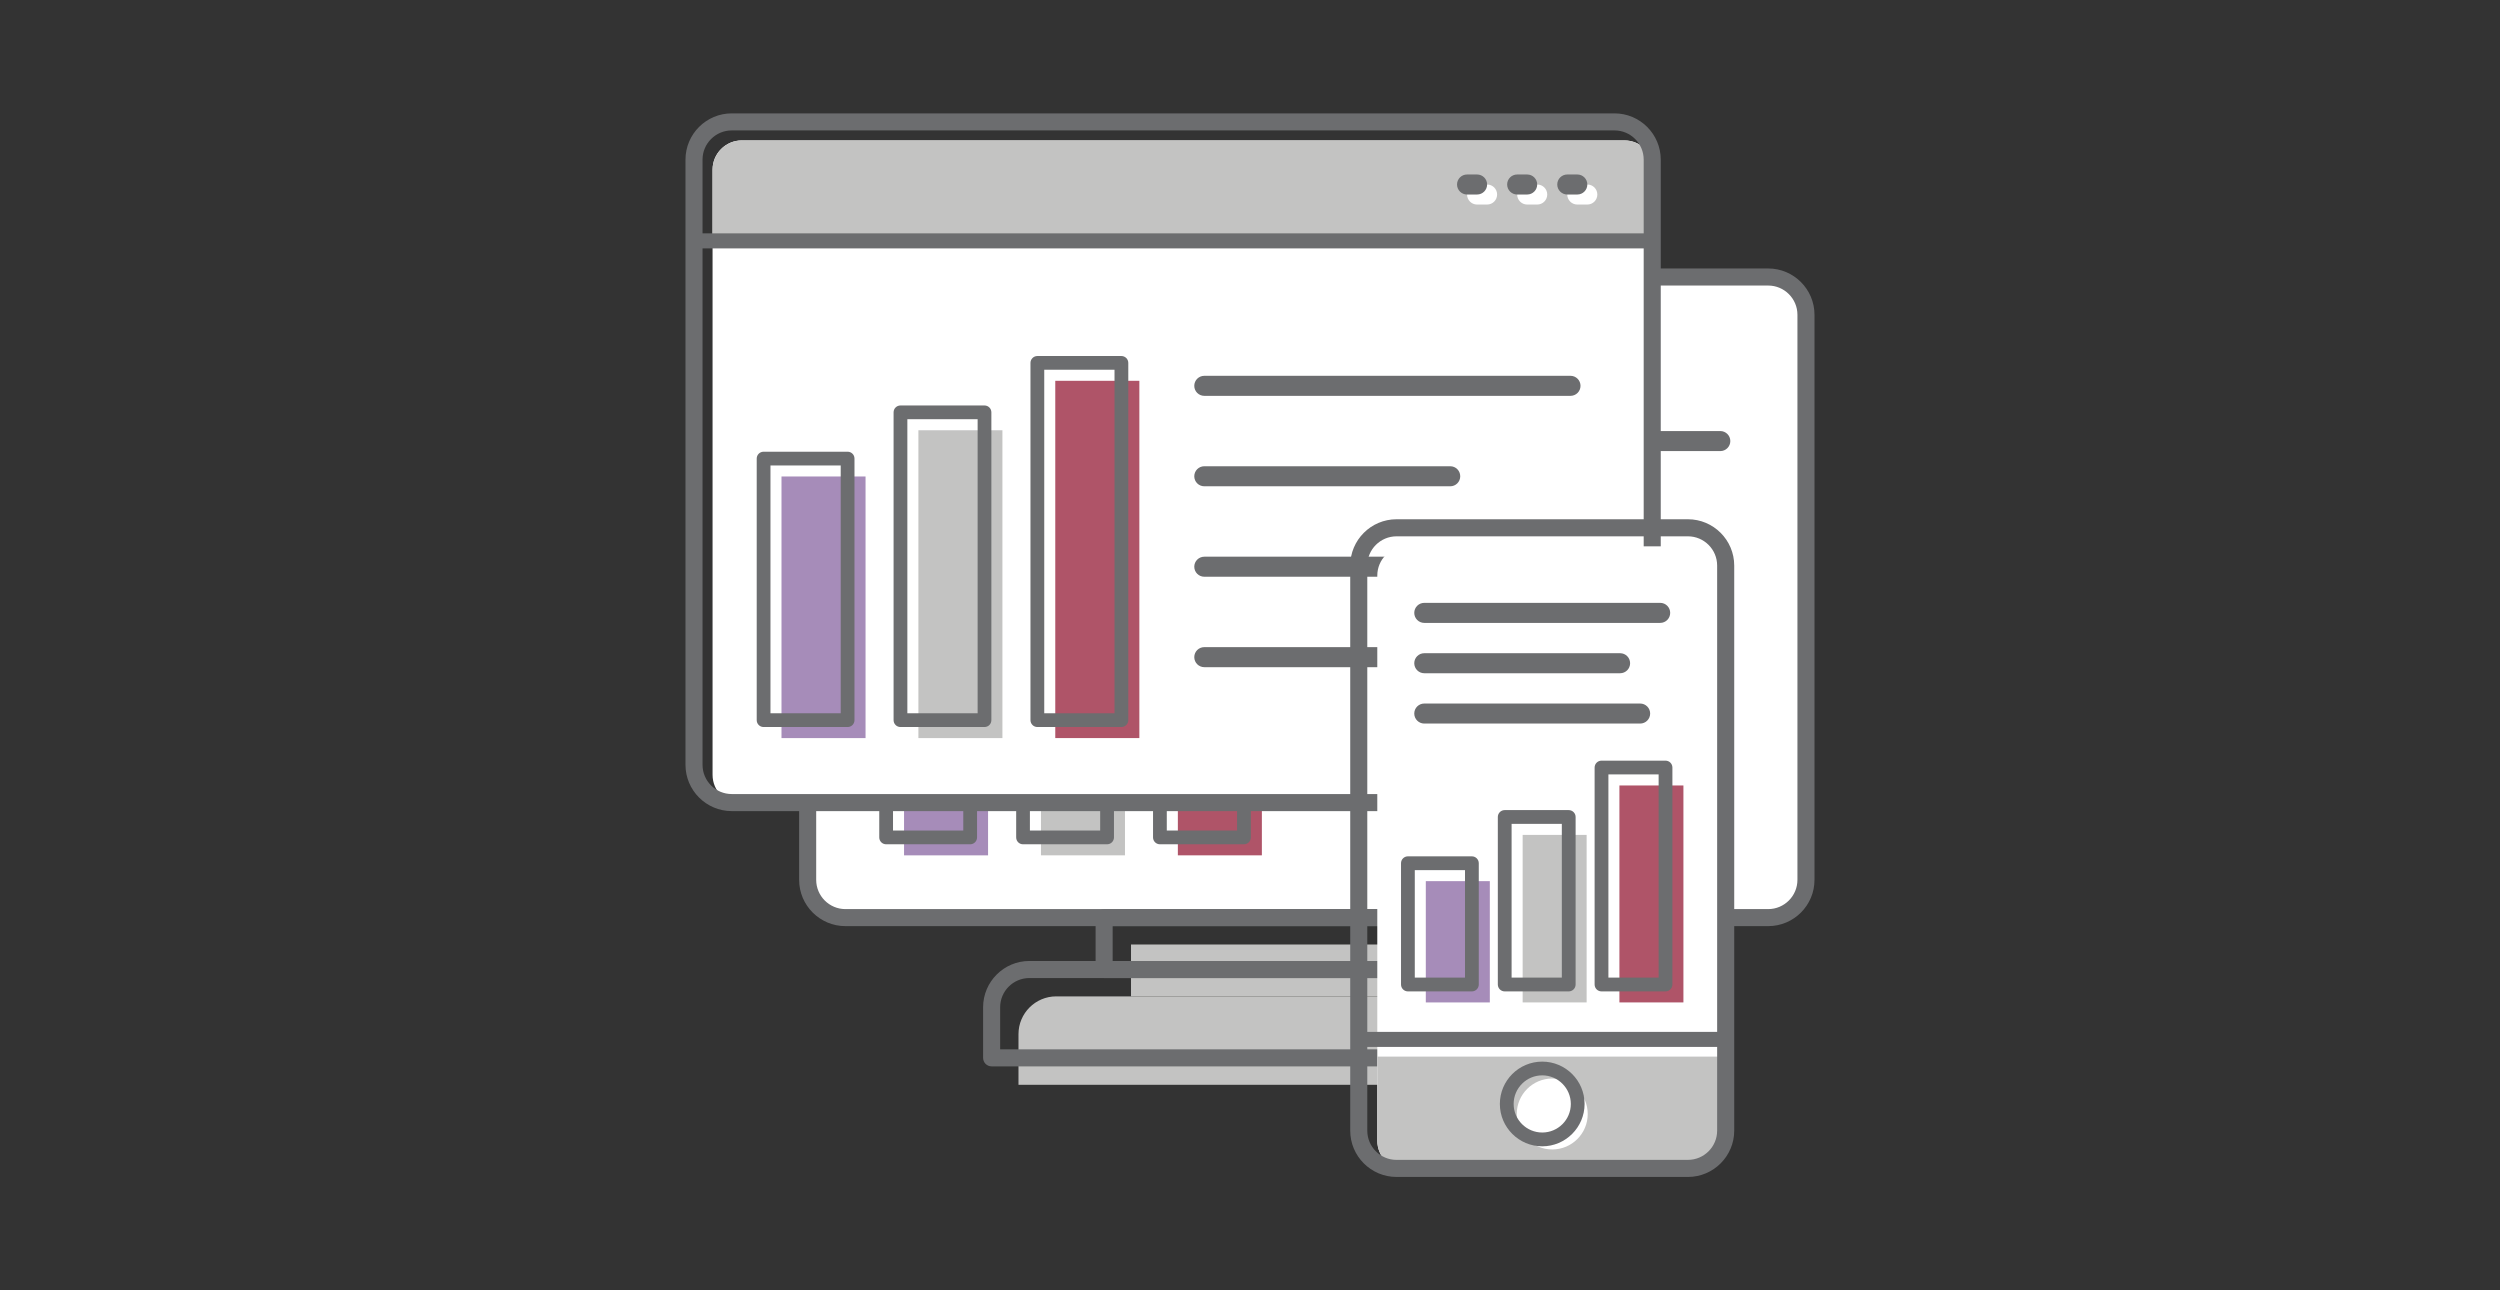 <?xml version="1.0" encoding="utf-8"?>
<!-- Generator: Adobe Illustrator 16.0.0, SVG Export Plug-In . SVG Version: 6.00 Build 0)  -->
<!DOCTYPE svg PUBLIC "-//W3C//DTD SVG 1.1//EN" "http://www.w3.org/Graphics/SVG/1.1/DTD/svg11.dtd">
<svg version="1.1" id="Capa_1" xmlns="http://www.w3.org/2000/svg" xmlns:xlink="http://www.w3.org/1999/xlink" x="0px" y="0px"
	 width="155px" height="80px" viewBox="0 0 155 80" enable-background="new 0 0 155 80" xml:space="preserve">
<rect x="0" y="0" width="155" height="80" fill="#333333" stroke="none"/>
<g>
	<g>
		<g>
			<path fill="#FFFFFF" d="M109.629,56.893H52.417c-1.292,0-2.342-1.049-2.342-2.342V19.516c0-1.293,1.05-2.342,2.342-2.342h57.211
				c1.294,0,2.342,1.048,2.342,2.342v35.035C111.971,55.844,110.923,56.893,109.629,56.893z"/>
			<path fill="#C3C3C2" d="M102.232,67.256H63.146v-3.139c0-1.293,1.05-2.342,2.341-2.342h34.403c1.295,0,2.342,1.049,2.342,2.342
				V67.256z"/>
			<path fill="#C3C3C2" d="M70.123,58.559h25.135v3.217H70.123V58.559z"/>
			<g>
				<path fill="#6C6D6F" d="M100.567,66.115H61.481c-0.294,0-0.529-0.236-0.529-0.529v-3.133c0-1.586,1.289-2.873,2.871-2.873
					h34.403c1.582,0,2.871,1.287,2.871,2.873v3.133C101.097,65.879,100.859,66.115,100.567,66.115z M62.009,65.057h38.028v-2.604
					c0-1.002-0.814-1.814-1.812-1.814H63.823c-1.001,0-1.814,0.813-1.814,1.814V65.057L62.009,65.057z"/>
				<path fill="#6C6D6F" d="M93.591,60.639H68.456c-0.293,0-0.529-0.236-0.529-0.529v-3.217c0-0.293,0.236-0.529,0.529-0.529h25.135
					c0.293,0,0.529,0.236,0.529,0.529v3.217C94.12,60.402,93.884,60.639,93.591,60.639z M68.985,59.58h24.077v-2.16H68.985V59.58z"
					/>
				<path fill="#6C6D6F" d="M109.629,57.42H52.417c-1.583,0-2.871-1.287-2.871-2.869V19.516c0-1.583,1.288-2.871,2.871-2.871h57.211
					c1.583,0,2.871,1.289,2.871,2.871v35.035C112.5,56.133,111.212,57.42,109.629,57.42z M52.417,17.704
					c-0.999,0-1.813,0.813-1.813,1.812v35.035c0,1,0.813,1.813,1.813,1.813h57.211c0.999,0,1.813-0.813,1.813-1.813V19.516
					c0-0.999-0.813-1.812-1.813-1.812H52.417z"/>
			</g>
		</g>
		<g>
			<path fill="#AF5468" d="M73.027,30.881h5.209v22.15h-5.209V30.881z"/>
			<path fill="#A68CB9" d="M56.051,36.813h5.209v16.219h-5.209V36.813z"/>
			<path fill="#6C6D6F" d="M60.151,52.346h-5.211c-0.235,0-0.426-0.189-0.426-0.426V35.701c0-0.237,0.191-0.426,0.426-0.426h5.211
				c0.235,0,0.426,0.189,0.426,0.426V51.92C60.577,52.156,60.386,52.346,60.151,52.346z M55.367,51.494h4.356V36.129h-4.356V51.494z
				"/>
			<path fill="#C3C3C2" d="M64.54,33.945h5.209v19.086H64.54V33.945z"/>
			<path fill="#6C6D6F" d="M68.638,52.346h-5.211c-0.235,0-0.424-0.189-0.424-0.426V32.833c0-0.235,0.189-0.426,0.424-0.426h5.211
				c0.237,0,0.428,0.191,0.428,0.426V51.92C69.065,52.156,68.875,52.346,68.638,52.346z M63.854,51.494h4.357V33.261h-4.357V51.494z
				"/>
			<path fill="#6C6D6F" d="M77.125,52.346h-5.209c-0.235,0-0.428-0.189-0.428-0.426V29.77c0-0.235,0.193-0.428,0.428-0.428h5.209
				c0.236,0,0.428,0.193,0.428,0.428v22.15C77.553,52.156,77.361,52.346,77.125,52.346z M72.341,51.494h4.357V30.196h-4.357V51.494z
				"/>
		</g>
		<g>
			<path fill="#6C6D6F" d="M106.659,26.725H83.956c-0.344,0-0.623,0.279-0.623,0.622c0,0.342,0.279,0.621,0.623,0.621l0,0h22.703
				c0.342,0,0.621-0.279,0.621-0.621C107.28,27.004,107.001,26.725,106.659,26.725z"/>
			<path fill="#6C6D6F" d="M99.203,32.333H83.956c-0.344,0-0.623,0.278-0.623,0.62c0,0.344,0.279,0.623,0.623,0.623l0,0h15.247
				c0.344,0,0.62-0.279,0.62-0.623C99.823,32.611,99.547,32.333,99.203,32.333z"/>
			<path fill="#6C6D6F" d="M105.417,37.939H83.956c-0.344,0-0.623,0.279-0.623,0.621c0,0.343,0.279,0.622,0.623,0.622l0,0h21.461
				c0.342,0,0.62-0.279,0.62-0.622C106.037,38.218,105.759,37.939,105.417,37.939z"/>
			<path fill="#6C6D6F" d="M102.932,43.545H83.956c-0.344,0-0.623,0.279-0.623,0.623c0,0.342,0.279,0.619,0.623,0.619l0,0h18.976
				c0.342,0,0.62-0.277,0.62-0.619C103.552,43.824,103.273,43.545,102.932,43.545z"/>
		</g>
	</g>
	<g>
		<path fill="#FFFFFF" d="M45.992,8.706c-0.999,0-1.813,0.815-1.813,1.814v37.521c0,0.998,0.813,1.813,1.813,1.813h54.726
			c0.999,0,1.813-0.814,1.813-1.813V10.521c0-0.999-0.813-1.814-1.813-1.814H45.992z"/>
		<path fill="#C3C3C2" d="M102.53,14.934v-4.414c0-0.999-0.813-1.814-1.813-1.814H45.992c-0.999,0-1.813,0.815-1.813,1.814v4.414
			H102.53z"/>
		<path fill="#6C6D6F" d="M100.097,50.289H45.371c-1.583,0-2.871-1.287-2.871-2.871V9.898c0-1.583,1.288-2.869,2.871-2.869h54.726
			c1.583,0,2.87,1.287,2.87,2.869v37.52C102.967,49.002,101.68,50.289,100.097,50.289z M45.371,8.086
			c-1.001,0-1.814,0.813-1.814,1.812v37.52c0,1.002,0.813,1.813,1.814,1.813h54.726c1,0,1.812-0.811,1.812-1.813V9.898
			c0-0.999-0.812-1.812-1.812-1.812H45.371z"/>
		<rect x="43.14" y="14.468" fill="#6C6D6F" width="59.106" height="0.933"/>
		<path fill="#FFFFFF" d="M91.578,12.682h0.623c0.342,0,0.62-0.279,0.62-0.622c0-0.342-0.278-0.621-0.62-0.621h-0.623
			c-0.343,0-0.62,0.279-0.62,0.621C90.958,12.403,91.235,12.682,91.578,12.682z"/>
		<path fill="#FFFFFF" d="M94.685,12.682h0.622c0.344,0,0.622-0.279,0.622-0.622c0-0.342-0.278-0.621-0.622-0.621h-0.622
			c-0.342,0-0.62,0.279-0.62,0.621C94.064,12.403,94.343,12.682,94.685,12.682z"/>
		<path fill="#FFFFFF" d="M97.792,12.682h0.622c0.344,0,0.621-0.279,0.621-0.622c0-0.342-0.277-0.621-0.621-0.621h-0.622
			c-0.342,0-0.622,0.279-0.622,0.621C97.17,12.403,97.45,12.682,97.792,12.682z"/>
		<g>
			<path fill="#AF5468" d="M65.427,23.61h5.213v22.151h-5.213V23.61z"/>
			<path fill="#A68CB9" d="M48.453,29.542h5.211v16.22h-5.211V29.542z"/>
			<path fill="#6C6D6F" d="M52.552,45.076h-5.209c-0.236,0-0.427-0.189-0.427-0.428V28.432c0-0.236,0.191-0.426,0.427-0.426h5.209
				c0.237,0,0.426,0.189,0.426,0.426V44.65C52.978,44.887,52.789,45.076,52.552,45.076z M47.769,44.223h4.355V28.858h-4.355V44.223z
				"/>
			<path fill="#C3C3C2" d="M56.941,26.676h5.209v19.086h-5.209V26.676z"/>
			<path fill="#6C6D6F" d="M61.04,45.076H55.83c-0.237,0-0.428-0.189-0.428-0.428V25.565c0-0.237,0.191-0.426,0.428-0.426h5.209
				c0.236,0,0.426,0.189,0.426,0.426V44.65C61.465,44.887,61.276,45.076,61.04,45.076z M56.256,44.223h4.357V25.991h-4.357V44.223z"
				/>
			<path fill="#6C6D6F" d="M69.526,45.076h-5.209c-0.235,0-0.428-0.189-0.428-0.428V22.499c0-0.235,0.193-0.426,0.428-0.426h5.209
				c0.235,0,0.428,0.191,0.428,0.426V44.65C69.954,44.887,69.761,45.076,69.526,45.076z M64.743,44.223h4.357V22.925h-4.357V44.223z
				"/>
		</g>
		<g>
			<path fill="#6C6D6F" d="M97.371,23.3H74.667c-0.344,0-0.622,0.278-0.622,0.622c0,0.342,0.278,0.621,0.622,0.621l0,0h22.704
				c0.344,0,0.621-0.279,0.621-0.621C97.992,23.579,97.715,23.3,97.371,23.3z"/>
			<path fill="#6C6D6F" d="M89.915,28.907H74.667c-0.344,0-0.622,0.279-0.622,0.623c0,0.342,0.278,0.62,0.622,0.62l0,0h15.248
				c0.344,0,0.62-0.278,0.62-0.62C90.535,29.186,90.259,28.907,89.915,28.907z"/>
			<path fill="#6C6D6F" d="M96.129,34.515H74.667c-0.344,0-0.622,0.279-0.622,0.621c0,0.343,0.278,0.622,0.622,0.622l0,0h21.461
				c0.344,0,0.62-0.279,0.62-0.622C96.749,34.793,96.473,34.515,96.129,34.515z"/>
			<path fill="#6C6D6F" d="M93.644,40.122H74.667c-0.344,0-0.622,0.277-0.622,0.621c0,0.342,0.278,0.622,0.622,0.622l0,0h18.976
				c0.344,0,0.62-0.28,0.62-0.622C94.264,40.399,93.987,40.122,93.644,40.122z"/>
		</g>
		<path fill="#6C6D6F" d="M90.958,12.06h0.62c0.344,0,0.623-0.277,0.623-0.621c0-0.344-0.279-0.621-0.623-0.621h-0.62
			c-0.344,0-0.622,0.277-0.622,0.621C90.336,11.782,90.614,12.06,90.958,12.06z"/>
		<path fill="#6C6D6F" d="M94.064,12.06h0.62c0.344,0,0.622-0.277,0.622-0.621c0-0.344-0.278-0.621-0.622-0.621h-0.62
			c-0.342,0-0.621,0.277-0.621,0.621C93.443,11.782,93.723,12.06,94.064,12.06z"/>
		<path fill="#6C6D6F" d="M97.17,12.06h0.624c0.342,0,0.62-0.277,0.62-0.621c0-0.344-0.278-0.621-0.62-0.621H97.17
			c-0.342,0-0.62,0.277-0.62,0.621C96.55,11.782,96.828,12.06,97.17,12.06z"/>
	</g>
	<g>
		<path fill="#FFFFFF" d="M105.273,72.535c0.999,0,1.813-0.814,1.813-1.813V35.686c0-0.999-0.813-1.813-1.813-1.813H87.205
			c-0.999,0-1.813,0.813-1.813,1.813v35.037c0,0.998,0.813,1.813,1.813,1.813H105.273z"/>
		<path fill="#C3C3C2" d="M105.273,72.535c0.999,0,1.813-0.814,1.813-1.813v-5.211H85.393v5.211c0,0.998,0.813,1.813,1.813,1.813
			H105.273z"/>
		<path fill="#6C6D6F" d="M86.585,32.194h18.066c1.582,0,2.871,1.288,2.871,2.871V70.1c0,1.584-1.289,2.871-2.871,2.871H86.585
			c-1.583,0-2.871-1.287-2.871-2.871V35.065C83.714,33.482,85.002,32.194,86.585,32.194z M104.651,71.912
			c0.999,0,1.812-0.813,1.812-1.813V35.065c0-1.001-0.813-1.813-1.812-1.813H86.585c-0.999,0-1.813,0.812-1.813,1.813V70.1
			c0,1,0.813,1.813,1.813,1.813H104.651z"/>
		<rect x="84.396" y="63.977" fill="#6C6D6F" width="22.446" height="0.932"/>
		<path fill="#FFFFFF" d="M96.239,71.266c-1.215,0-2.2-0.982-2.2-2.197s0.985-2.201,2.2-2.201s2.2,0.986,2.2,2.201
			S97.454,71.266,96.239,71.266z"/>
		<path fill="#6C6D6F" d="M92.991,68.445c0-1.447,1.178-2.625,2.628-2.625c1.447,0,2.625,1.178,2.625,2.625
			s-1.178,2.627-2.625,2.627C94.171,71.072,92.991,69.893,92.991,68.445z M97.391,68.445c0-0.977-0.796-1.773-1.771-1.773
			c-0.979,0-1.774,0.797-1.774,1.773s0.796,1.771,1.774,1.771C96.595,70.217,97.391,69.424,97.391,68.445z"/>
		<g>
			<path fill="#AF5468" d="M100.404,48.699h3.968V62.15h-3.968V48.699z"/>
			<path fill="#A68CB9" d="M88.4,54.631h3.969v7.52H88.4V54.631z"/>
			<path fill="#6C6D6F" d="M91.258,61.467h-3.969c-0.234,0-0.426-0.191-0.426-0.428v-7.52c0-0.234,0.191-0.426,0.426-0.426h3.969
				c0.234,0,0.426,0.191,0.426,0.426v7.521C91.684,61.275,91.492,61.467,91.258,61.467z M87.717,60.613h3.113v-6.666h-3.113V60.613z
				"/>
			<path fill="#C3C3C2" d="M94.404,51.764h3.967V62.15h-3.967V51.764z"/>
			<path fill="#6C6D6F" d="M97.26,61.467h-3.969c-0.235,0-0.426-0.191-0.426-0.428V50.652c0-0.234,0.19-0.426,0.426-0.426h3.969
				c0.236,0,0.428,0.191,0.428,0.426v10.389C97.688,61.275,97.496,61.467,97.26,61.467z M93.719,60.613h3.114V51.08h-3.114V60.613z"
				/>
			<path fill="#6C6D6F" d="M103.261,61.467h-3.967c-0.236,0-0.428-0.191-0.428-0.428V47.588c0-0.236,0.191-0.428,0.428-0.428h3.967
				c0.237,0,0.428,0.191,0.428,0.428v13.453C103.688,61.275,103.498,61.467,103.261,61.467z M99.721,60.613h3.114v-12.6h-3.114
				V60.613z"/>
		</g>
		<g>
			<path fill="#6C6D6F" d="M102.932,37.377H88.305c-0.342,0-0.621,0.277-0.621,0.621c0,0.343,0.279,0.622,0.621,0.622l0,0h14.627
				c0.344,0,0.62-0.279,0.62-0.622C103.552,37.654,103.275,37.377,102.932,37.377z"/>
			<path fill="#6C6D6F" d="M100.446,40.499H88.305c-0.342,0-0.621,0.277-0.621,0.621c0,0.342,0.279,0.621,0.621,0.621l0,0h12.142
				c0.343,0,0.62-0.279,0.62-0.621C101.066,40.775,100.789,40.499,100.446,40.499z"/>
			<path fill="#6C6D6F" d="M101.688,43.619H88.305c-0.342,0-0.621,0.277-0.621,0.621c0,0.342,0.279,0.621,0.621,0.621l0,0h13.384
				c0.344,0,0.621-0.279,0.621-0.621C102.31,43.896,102.032,43.619,101.688,43.619z"/>
		</g>
	</g>
</g>
</svg>
